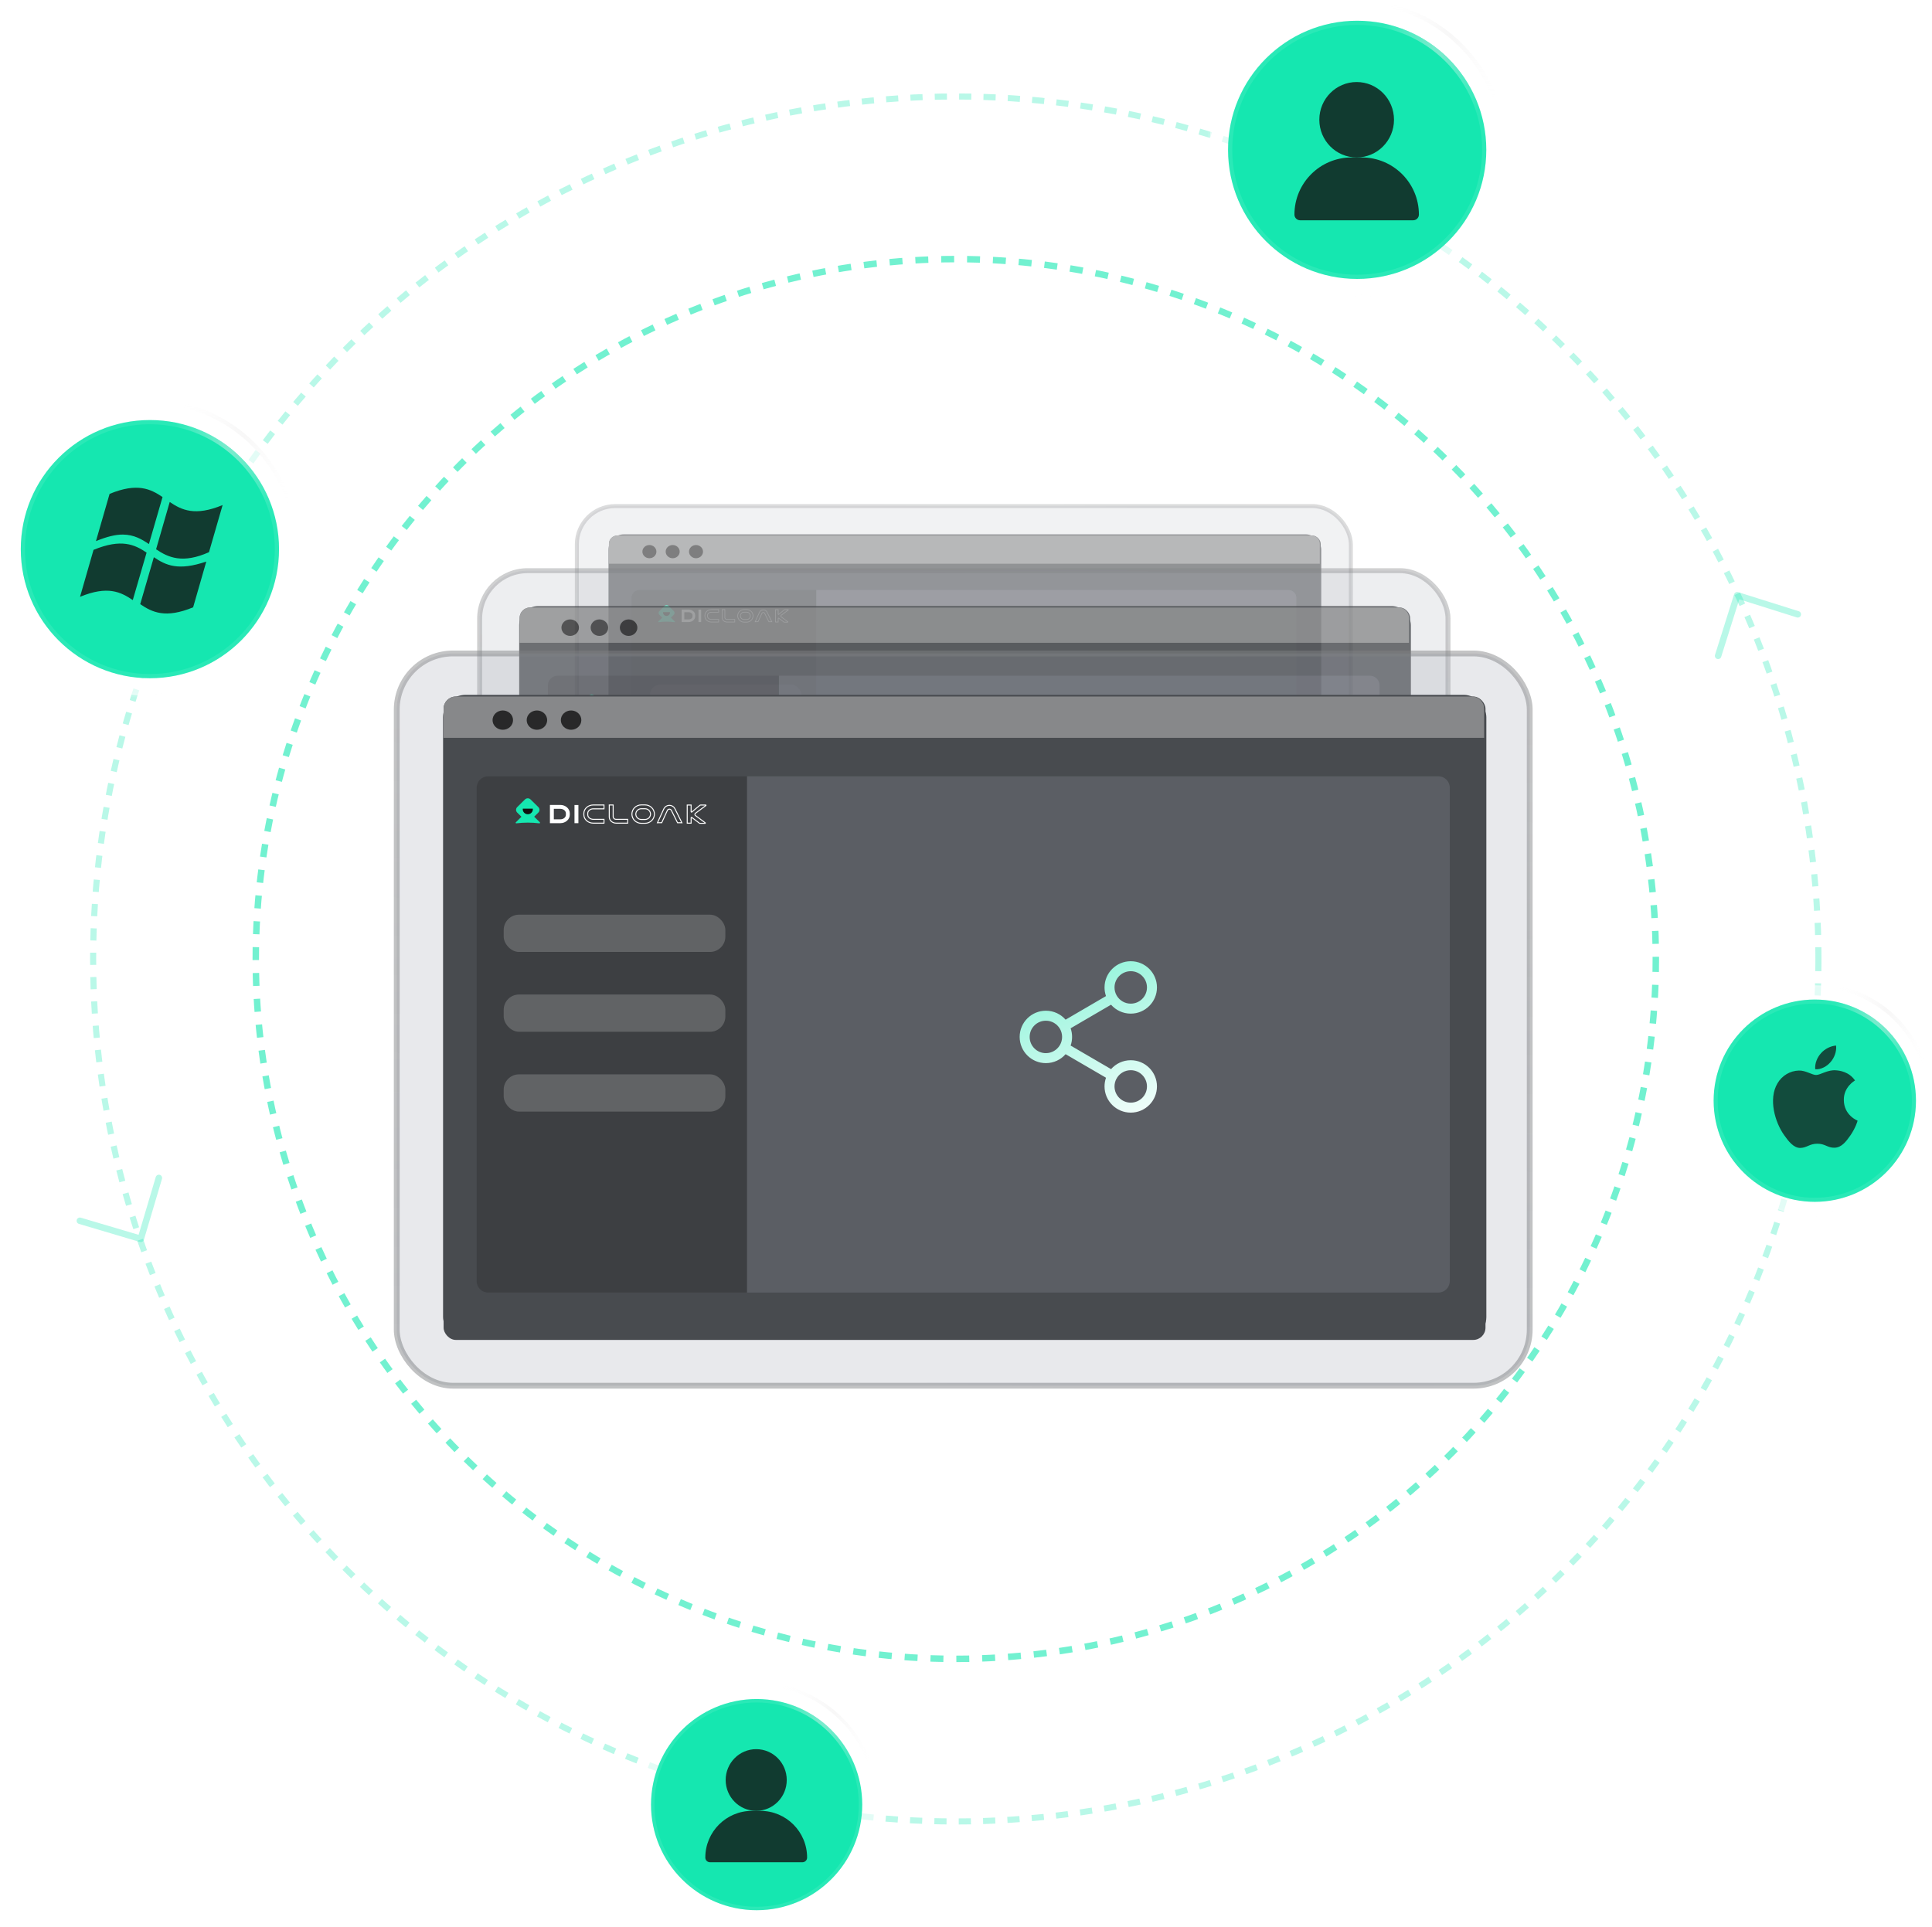 <svg width="387" height="386" viewBox="0 0 387 386" fill="none" xmlns="http://www.w3.org/2000/svg">
<circle cx="191.454" cy="192.129" r="172.798" stroke="#15E7B0" stroke-opacity="0.3" stroke-width="1.219" stroke-dasharray="2.44 2.44"/>
<circle cx="191.456" cy="192.129" r="140.222" stroke="#15E7B0" stroke-opacity="0.6" stroke-width="1.297" stroke-dasharray="2.59 2.59"/>
<path d="M16 244.581L28.202 248.202L31.823 236" stroke="#15E7B0" stroke-opacity="0.3" stroke-width="1.3" stroke-linecap="round" stroke-linejoin="round"/>
<path d="M360.117 123.078L347.977 119.255L344.154 131.396" stroke="#15E7B0" stroke-opacity="0.3" stroke-width="1.3" stroke-linecap="round" stroke-linejoin="round"/>
<g opacity="0.6">
<rect x="115.546" y="101.398" width="155.044" height="100.222" rx="7.684" fill="#99A0AA" fill-opacity="0.23" stroke="url(#paint0_linear_16997_41663)" stroke-width="0.795"/>
<rect x="121.891" y="107.061" width="142.771" height="88.222" rx="3.064" fill="#484B4F"/>
<rect x="121.977" y="107.289" width="142.579" height="88.064" rx="1.678" fill="#484B4F"/>
<path d="M121.977 108.965C121.977 108.04 122.727 107.29 123.652 107.29H262.693C263.619 107.29 264.369 108.04 264.369 108.965V112.946H121.977V108.965Z" fill="#87888A"/>
<ellipse cx="130.082" cy="110.519" rx="1.402" ry="1.322" fill="#111111" fill-opacity="0.8"/>
<ellipse cx="134.746" cy="110.519" rx="1.402" ry="1.322" fill="#111111" fill-opacity="0.8"/>
<ellipse cx="139.418" cy="110.519" rx="1.402" ry="1.322" fill="#111111" fill-opacity="0.8"/>
<path d="M163.5 118.21H258.111C258.974 118.21 259.673 118.909 259.673 119.772V187.307C259.673 188.169 258.974 188.869 258.111 188.869H163.5V118.21Z" fill="#99A0AA" fill-opacity="0.23"/>
<path d="M126.5 119.772C126.5 118.909 127.199 118.21 128.062 118.21H163.49V188.869H128.062C127.199 188.869 126.5 188.169 126.5 187.307V119.772Z" fill="#111111" fill-opacity="0.2"/>
<rect x="130.195" y="137.148" width="30.332" height="5.099" rx="2.097" fill="#616365"/>
<rect x="130.195" y="148.074" width="30.332" height="5.099" rx="2.097" fill="#616365"/>
<rect x="130.195" y="159.001" width="30.332" height="5.099" rx="2.097" fill="#616365"/>
<path d="M140.448 122.141H139.914V124.625H140.448V122.141Z" fill="white"/>
<path d="M137.968 124.623H136.539V122.129H137.968C138.679 122.129 139.258 122.644 139.258 123.276V123.472C139.259 124.11 138.679 124.623 137.968 124.623ZM137.073 124.097H137.968C138.383 124.097 138.724 123.825 138.724 123.478V123.281C138.724 122.939 138.385 122.662 137.968 122.662H137.073V124.097Z" fill="white"/>
<path d="M143.951 124.624H142.485C141.774 124.624 141.195 124.11 141.195 123.478V123.282C141.195 122.65 141.774 122.135 142.485 122.135H143.951V122.662H142.485C142.07 122.662 141.729 122.934 141.729 123.282V123.478C141.729 123.82 142.068 124.098 142.485 124.098H143.951V124.624Z" stroke="white" stroke-width="0.131" stroke-miterlimit="10"/>
<path d="M147.185 124.624H145.615C145.09 124.624 144.664 124.241 144.664 123.769V122.135H145.198V123.769C145.21 123.867 145.26 123.955 145.338 124.017C145.415 124.078 145.514 124.107 145.613 124.098H147.183L147.185 124.624Z" stroke="white" stroke-width="0.131" stroke-miterlimit="10"/>
<path d="M149.567 124.641H149.044C148.705 124.641 148.38 124.509 148.14 124.273C147.9 124.037 147.766 123.717 147.766 123.383C147.766 123.049 147.9 122.729 148.14 122.493C148.38 122.257 148.705 122.124 149.044 122.124H149.567C149.906 122.124 150.231 122.257 150.471 122.493C150.711 122.729 150.845 123.049 150.845 123.383C150.845 123.717 150.711 124.037 150.471 124.273C150.231 124.509 149.906 124.641 149.567 124.641ZM149.044 122.65C148.847 122.65 148.657 122.727 148.518 122.865C148.378 123.002 148.3 123.188 148.3 123.383C148.3 123.577 148.378 123.764 148.518 123.901C148.657 124.038 148.847 124.116 149.044 124.116H149.567C149.764 124.116 149.954 124.038 150.093 123.901C150.233 123.764 150.311 123.577 150.311 123.383C150.311 123.188 150.233 123.002 150.093 122.865C149.954 122.727 149.764 122.65 149.567 122.65H149.044Z" stroke="white" stroke-width="0.131" stroke-miterlimit="10"/>
<path d="M151.849 124.56L152.638 122.843C152.666 122.8 152.705 122.766 152.75 122.742C152.795 122.718 152.845 122.705 152.897 122.705C152.948 122.705 152.998 122.718 153.044 122.742C153.089 122.766 153.127 122.8 153.155 122.843L154.013 124.566H154.607L153.638 122.612C153.565 122.48 153.457 122.371 153.325 122.295C153.193 122.219 153.043 122.18 152.89 122.182C152.738 122.184 152.588 122.227 152.459 122.306C152.329 122.385 152.223 122.498 152.154 122.631L151.266 124.566L151.849 124.56Z" stroke="white" stroke-width="0.131" stroke-miterlimit="10"/>
<path d="M157.234 122.706L157.902 122.207C157.908 122.203 157.913 122.196 157.916 122.189C157.918 122.181 157.918 122.173 157.915 122.165C157.913 122.158 157.908 122.151 157.901 122.147C157.894 122.142 157.886 122.14 157.878 122.141H157.198C157.155 122.141 157.114 122.154 157.08 122.179C157.08 122.179 156.296 122.815 155.973 123.1C155.965 123.107 155.955 123.112 155.944 123.114C155.933 123.116 155.922 123.114 155.912 123.11C155.902 123.106 155.893 123.099 155.887 123.089C155.881 123.08 155.878 123.07 155.878 123.059V122.141H155.344V124.625H155.878V123.884C155.878 123.874 155.881 123.864 155.886 123.855C155.892 123.846 155.9 123.838 155.909 123.834C155.919 123.829 155.929 123.827 155.94 123.828C155.951 123.829 155.961 123.833 155.969 123.839L156.983 124.609C157.017 124.635 157.058 124.649 157.101 124.649H157.792C157.8 124.649 157.808 124.646 157.815 124.642C157.821 124.637 157.826 124.631 157.828 124.623C157.831 124.616 157.831 124.608 157.828 124.6C157.826 124.593 157.821 124.586 157.815 124.582L156.481 123.586C156.454 123.569 156.431 123.545 156.415 123.517C156.4 123.489 156.392 123.457 156.392 123.425C156.392 123.393 156.4 123.362 156.415 123.334C156.431 123.306 156.454 123.282 156.481 123.265L157.234 122.706Z" stroke="white" stroke-width="0.131" stroke-miterlimit="10"/>
<path d="M134.967 122.422L133.907 121.378C133.695 121.169 133.352 121.169 133.14 121.378L132.08 122.422C131.868 122.63 131.868 122.968 132.08 123.177L133.14 124.221C133.352 124.43 133.695 124.43 133.907 124.221L134.967 123.177C135.179 122.968 135.179 122.63 134.967 122.422Z" fill="#15E7B0"/>
<path d="M135.162 124.502L133.578 122.948C133.562 122.933 133.541 122.924 133.518 122.924C133.496 122.924 133.474 122.933 133.458 122.948L131.871 124.511C131.861 124.523 131.854 124.538 131.852 124.555C131.85 124.571 131.853 124.587 131.861 124.602C131.868 124.616 131.88 124.628 131.894 124.636C131.909 124.644 131.925 124.648 131.942 124.647C132.987 124.518 134.045 124.518 135.091 124.647C135.109 124.649 135.127 124.646 135.143 124.638C135.159 124.63 135.172 124.617 135.18 124.6C135.188 124.584 135.191 124.566 135.187 124.549C135.184 124.531 135.176 124.515 135.162 124.502Z" fill="#15E7B0"/>
<path d="M132.825 122.642C132.814 122.737 132.823 122.834 132.852 122.926C132.881 123.018 132.93 123.102 132.995 123.174C133.06 123.246 133.139 123.304 133.229 123.343C133.318 123.383 133.414 123.403 133.512 123.403C133.61 123.403 133.706 123.383 133.796 123.343C133.885 123.304 133.964 123.246 134.029 123.174C134.094 123.102 134.143 123.018 134.172 122.926C134.201 122.834 134.21 122.737 134.199 122.642H132.825Z" fill="#111111"/>
</g>
<g opacity="0.8">
<rect x="96.076" y="114.335" width="193.973" height="125.387" rx="9.613" fill="#99A0AA" fill-opacity="0.23" stroke="url(#paint1_linear_16997_41663)" stroke-width="0.995"/>
<rect x="104" y="121.42" width="178.619" height="110.373" rx="3.833" fill="#484B4F"/>
<rect x="104.086" y="121.707" width="178.379" height="110.175" rx="2.099" fill="#484B4F"/>
<path d="M104.086 123.806C104.086 122.648 105.024 121.71 106.182 121.71H280.134C281.292 121.71 282.23 122.648 282.23 123.806V128.785H104.086V123.806Z" fill="#87888A"/>
<ellipse cx="114.215" cy="125.75" rx="1.754" ry="1.653" fill="#111111" fill-opacity="0.8"/>
<ellipse cx="120.067" cy="125.75" rx="1.754" ry="1.653" fill="#111111" fill-opacity="0.8"/>
<ellipse cx="125.918" cy="125.75" rx="1.754" ry="1.653" fill="#111111" fill-opacity="0.8"/>
<path d="M156.023 135.368H274.39C275.469 135.368 276.344 136.243 276.344 137.322V221.814C276.344 222.893 275.469 223.768 274.39 223.768H156.023V135.368Z" fill="#99A0AA" fill-opacity="0.23"/>
<path d="M109.75 137.322C109.75 136.243 110.625 135.368 111.704 135.368H156.027V223.768H111.704C110.625 223.768 109.75 222.893 109.75 221.814V137.322Z" fill="#111111" fill-opacity="0.2"/>
<rect x="114.375" y="159.062" width="37.947" height="6.379" rx="2.623" fill="#616365"/>
<rect x="114.375" y="172.732" width="37.947" height="6.379" rx="2.623" fill="#616365"/>
<rect x="114.375" y="186.403" width="37.947" height="6.379" rx="2.623" fill="#616365"/>
<path d="M127.184 140.289H126.516V143.398H127.184V140.289Z" fill="white"/>
<path d="M124.1 143.396H122.312V140.275H124.1C124.99 140.275 125.714 140.92 125.714 141.71V141.956C125.715 142.753 124.99 143.396 124.1 143.396ZM122.981 142.738H124.1C124.62 142.738 125.045 142.397 125.045 141.963V141.717C125.045 141.289 124.621 140.942 124.1 140.942H122.981V142.738Z" fill="white"/>
<path d="M131.565 143.395H129.73C128.841 143.395 128.117 142.752 128.117 141.962V141.716C128.117 140.925 128.841 140.281 129.73 140.281H131.565V140.941H129.73C129.211 140.941 128.785 141.282 128.785 141.716V141.962C128.785 142.389 129.209 142.737 129.73 142.737H131.565V143.395Z" stroke="white" stroke-width="0.164" stroke-miterlimit="10"/>
<path d="M135.607 143.395H133.642C132.986 143.395 132.453 142.916 132.453 142.326V140.281H133.121V142.326C133.136 142.448 133.199 142.559 133.296 142.636C133.393 142.712 133.517 142.749 133.64 142.737H135.605L135.607 143.395Z" stroke="white" stroke-width="0.164" stroke-miterlimit="10"/>
<path d="M138.597 143.418H137.943C137.519 143.418 137.112 143.252 136.812 142.957C136.512 142.661 136.344 142.261 136.344 141.843C136.344 141.426 136.512 141.025 136.812 140.73C137.112 140.434 137.519 140.269 137.943 140.269H138.597C139.021 140.269 139.428 140.434 139.728 140.73C140.028 141.025 140.197 141.426 140.197 141.843C140.197 142.261 140.028 142.661 139.728 142.957C139.428 143.252 139.021 143.418 138.597 143.418ZM137.943 140.926C137.696 140.926 137.459 141.023 137.285 141.195C137.11 141.367 137.012 141.6 137.012 141.843C137.012 142.086 137.11 142.32 137.285 142.492C137.459 142.664 137.696 142.76 137.943 142.76H138.597C138.844 142.76 139.081 142.664 139.256 142.492C139.43 142.32 139.528 142.086 139.528 141.843C139.528 141.6 139.43 141.367 139.256 141.195C139.081 141.023 138.844 140.926 138.597 140.926H137.943Z" stroke="white" stroke-width="0.164" stroke-miterlimit="10"/>
<path d="M141.449 143.316L142.436 141.167C142.471 141.114 142.519 141.071 142.576 141.041C142.632 141.011 142.695 140.995 142.759 140.995C142.824 140.995 142.887 141.011 142.943 141.041C143 141.071 143.048 141.114 143.083 141.167L144.156 143.323H144.899L143.687 140.879C143.596 140.714 143.46 140.576 143.295 140.481C143.13 140.386 142.942 140.337 142.751 140.34C142.56 140.342 142.374 140.396 142.211 140.495C142.049 140.594 141.917 140.735 141.83 140.903L140.719 143.323L141.449 143.316Z" stroke="white" stroke-width="0.164" stroke-miterlimit="10"/>
<path d="M148.177 140.996L149.013 140.373C149.021 140.367 149.027 140.359 149.03 140.349C149.033 140.34 149.033 140.329 149.03 140.32C149.027 140.311 149.02 140.302 149.012 140.297C149.003 140.291 148.993 140.289 148.983 140.289H148.132C148.079 140.29 148.028 140.306 147.985 140.337C147.985 140.337 147.003 141.133 146.6 141.489C146.59 141.498 146.577 141.504 146.564 141.507C146.55 141.509 146.536 141.507 146.523 141.502C146.511 141.497 146.5 141.488 146.492 141.476C146.485 141.465 146.481 141.451 146.481 141.438V140.289H145.812V143.398H146.481V142.471C146.48 142.457 146.484 142.445 146.491 142.433C146.498 142.422 146.508 142.413 146.52 142.407C146.532 142.401 146.545 142.399 146.558 142.4C146.572 142.401 146.584 142.406 146.595 142.414L147.864 143.377C147.906 143.409 147.957 143.427 148.011 143.427H148.876C148.886 143.427 148.896 143.424 148.904 143.418C148.912 143.412 148.918 143.404 148.921 143.395C148.924 143.386 148.924 143.376 148.921 143.366C148.918 143.357 148.912 143.349 148.904 143.343L147.235 142.097C147.201 142.076 147.173 142.046 147.153 142.011C147.134 141.976 147.123 141.936 147.123 141.896C147.123 141.856 147.134 141.817 147.153 141.782C147.173 141.746 147.201 141.717 147.235 141.695L148.177 140.996Z" stroke="white" stroke-width="0.164" stroke-miterlimit="10"/>
<path d="M120.33 140.641L119.003 139.335C118.738 139.074 118.309 139.074 118.044 139.335L116.717 140.641C116.452 140.902 116.452 141.325 116.717 141.586L118.044 142.892C118.309 143.153 118.738 143.153 119.003 142.892L120.33 141.586C120.595 141.325 120.595 140.902 120.33 140.641Z" fill="#15E7B0"/>
<path d="M120.572 143.244L118.59 141.3C118.57 141.28 118.543 141.27 118.515 141.27C118.487 141.27 118.46 141.28 118.44 141.3L116.454 143.255C116.441 143.27 116.433 143.289 116.43 143.31C116.428 143.33 116.432 143.35 116.441 143.369C116.451 143.387 116.465 143.402 116.483 143.412C116.501 143.422 116.522 143.427 116.543 143.425C117.851 143.264 119.174 143.264 120.482 143.425C120.504 143.428 120.527 143.424 120.547 143.414C120.568 143.404 120.584 143.387 120.594 143.367C120.604 143.347 120.607 143.324 120.603 143.302C120.599 143.28 120.588 143.26 120.572 143.244Z" fill="#15E7B0"/>
<path d="M117.654 140.915C117.64 141.035 117.652 141.156 117.688 141.271C117.725 141.386 117.786 141.492 117.867 141.582C117.948 141.672 118.048 141.744 118.159 141.793C118.271 141.842 118.392 141.868 118.514 141.868C118.636 141.868 118.757 141.842 118.869 141.793C118.98 141.744 119.08 141.672 119.161 141.582C119.242 141.492 119.303 141.386 119.34 141.271C119.376 141.156 119.388 141.035 119.373 140.915H117.654Z" fill="#111111"/>
</g>
<rect x="79.472" y="130.922" width="226.946" height="146.7" rx="11.247" fill="#99A0AA" fill-opacity="0.23" stroke="url(#paint2_linear_16997_41663)" stroke-width="1.164"/>
<rect x="88.75" y="139.214" width="208.981" height="129.135" rx="4.485" fill="#484B4F"/>
<rect x="88.859" y="139.548" width="208.7" height="128.903" rx="2.456" fill="#484B4F"/>
<path d="M88.859 142C88.859 140.646 89.957 139.548 91.311 139.548H294.833C296.188 139.548 297.285 140.646 297.285 142V147.826H88.859V142Z" fill="#87888A"/>
<ellipse cx="100.716" cy="144.275" rx="2.052" ry="1.934" fill="#111111" fill-opacity="0.8"/>
<ellipse cx="107.552" cy="144.275" rx="2.052" ry="1.934" fill="#111111" fill-opacity="0.8"/>
<ellipse cx="114.396" cy="144.275" rx="2.052" ry="1.934" fill="#111111" fill-opacity="0.8"/>
<path d="M149.633 155.532H288.12C289.382 155.532 290.406 156.556 290.406 157.819V256.672C290.406 257.935 289.382 258.959 288.12 258.959H149.633V155.532Z" fill="#99A0AA" fill-opacity="0.23"/>
<path d="M95.484 157.819C95.484 156.556 96.508 155.532 97.771 155.532H149.628V258.959H97.771C96.508 258.959 95.484 257.935 95.484 256.672V157.819Z" fill="#111111" fill-opacity="0.2"/>
<rect x="100.898" y="183.255" width="44.398" height="7.464" rx="3.069" fill="#616365"/>
<rect x="100.898" y="199.249" width="44.398" height="7.464" rx="3.069" fill="#616365"/>
<rect x="100.898" y="215.243" width="44.398" height="7.464" rx="3.069" fill="#616365"/>
<path d="M115.86 161.284H115.078V164.921H115.86V161.284Z" fill="white"/>
<path d="M112.248 164.92H110.156V161.27H112.248C113.289 161.27 114.135 162.023 114.135 162.948V163.236C114.137 164.169 113.289 164.92 112.248 164.92ZM110.938 164.151H112.248C112.856 164.151 113.354 163.752 113.354 163.244V162.956C113.354 162.456 112.858 162.049 112.248 162.049H110.938V164.151Z" fill="white"/>
<path d="M120.987 164.918H118.84C117.8 164.918 116.953 164.167 116.953 163.241V162.954C116.953 162.029 117.8 161.275 118.84 161.275H120.987V162.047H118.84C118.233 162.047 117.735 162.446 117.735 162.954V163.241C117.735 163.742 118.231 164.149 118.84 164.149H120.987V164.918Z" stroke="white" stroke-width="0.192" stroke-miterlimit="10"/>
<path d="M125.729 164.918H123.43C122.663 164.918 122.039 164.358 122.039 163.668V161.275H122.821V163.668C122.839 163.81 122.912 163.94 123.025 164.03C123.139 164.12 123.283 164.162 123.428 164.149H125.727L125.729 164.918Z" stroke="white" stroke-width="0.192" stroke-miterlimit="10"/>
<path d="M129.215 164.946H128.449C127.953 164.946 127.477 164.751 127.126 164.406C126.775 164.06 126.578 163.592 126.578 163.103C126.578 162.615 126.775 162.146 127.126 161.8C127.477 161.455 127.953 161.261 128.449 161.261H129.215C129.711 161.261 130.187 161.455 130.538 161.8C130.889 162.146 131.086 162.615 131.086 163.103C131.086 163.592 130.889 164.06 130.538 164.406C130.187 164.751 129.711 164.946 129.215 164.946ZM128.449 162.03C128.16 162.03 127.883 162.143 127.679 162.345C127.475 162.546 127.36 162.819 127.36 163.103C127.36 163.388 127.475 163.661 127.679 163.862C127.883 164.063 128.16 164.176 128.449 164.176H129.215C129.504 164.176 129.781 164.063 129.985 163.862C130.189 163.661 130.304 163.388 130.304 163.103C130.304 162.819 130.189 162.546 129.985 162.345C129.781 162.143 129.504 162.03 129.215 162.03H128.449Z" stroke="white" stroke-width="0.192" stroke-miterlimit="10"/>
<path d="M132.55 164.827L133.704 162.312C133.745 162.25 133.802 162.2 133.868 162.165C133.934 162.13 134.008 162.111 134.083 162.111C134.158 162.111 134.232 162.13 134.298 162.165C134.364 162.2 134.42 162.25 134.462 162.312L135.717 164.835H136.586L135.168 161.975C135.061 161.782 134.903 161.621 134.71 161.51C134.517 161.399 134.297 161.342 134.073 161.345C133.85 161.348 133.631 161.411 133.441 161.526C133.252 161.642 133.097 161.807 132.995 162.003L131.695 164.835L132.55 164.827Z" stroke="white" stroke-width="0.192" stroke-miterlimit="10"/>
<path d="M140.422 162.112L141.401 161.382C141.41 161.375 141.417 161.366 141.421 161.354C141.425 161.343 141.424 161.331 141.421 161.32C141.417 161.309 141.409 161.3 141.399 161.293C141.39 161.287 141.378 161.284 141.366 161.284H140.37C140.308 161.285 140.248 161.304 140.198 161.34C140.198 161.34 139.049 162.271 138.578 162.688C138.566 162.699 138.551 162.706 138.535 162.709C138.519 162.712 138.503 162.71 138.488 162.703C138.473 162.697 138.46 162.686 138.451 162.673C138.443 162.66 138.438 162.644 138.438 162.628V161.284H137.656V164.921H138.438V163.837C138.438 163.821 138.442 163.806 138.45 163.793C138.458 163.78 138.47 163.769 138.484 163.762C138.498 163.756 138.513 163.753 138.529 163.754C138.544 163.756 138.559 163.761 138.572 163.771L140.056 164.897C140.105 164.935 140.166 164.955 140.228 164.955H141.241C141.252 164.955 141.264 164.952 141.273 164.945C141.283 164.938 141.29 164.929 141.293 164.918C141.297 164.907 141.297 164.895 141.293 164.884C141.29 164.874 141.282 164.864 141.273 164.857L139.321 163.4C139.281 163.375 139.248 163.34 139.225 163.299C139.202 163.258 139.19 163.211 139.19 163.165C139.19 163.118 139.202 163.072 139.225 163.03C139.248 162.989 139.281 162.955 139.321 162.929L140.422 162.112Z" stroke="white" stroke-width="0.192" stroke-miterlimit="10"/>
<path d="M107.832 161.696L106.28 160.168C105.97 159.863 105.467 159.863 105.157 160.168L103.605 161.696C103.295 162.002 103.295 162.496 103.605 162.802L105.157 164.33C105.467 164.635 105.97 164.635 106.28 164.33L107.832 162.802C108.142 162.496 108.142 162.002 107.832 161.696Z" fill="#15E7B0"/>
<path d="M108.135 164.741L105.817 162.466C105.793 162.443 105.762 162.431 105.729 162.431C105.696 162.431 105.664 162.443 105.641 162.466L103.318 164.753C103.302 164.772 103.293 164.794 103.29 164.818C103.287 164.841 103.292 164.865 103.303 164.887C103.314 164.908 103.331 164.925 103.352 164.937C103.373 164.949 103.397 164.954 103.421 164.953C104.951 164.764 106.5 164.764 108.03 164.953C108.056 164.956 108.083 164.952 108.107 164.94C108.13 164.928 108.149 164.908 108.161 164.885C108.173 164.861 108.177 164.835 108.172 164.809C108.167 164.783 108.155 164.759 108.135 164.741Z" fill="#15E7B0"/>
<path d="M104.718 162.019C104.701 162.158 104.715 162.3 104.757 162.435C104.8 162.569 104.871 162.693 104.966 162.798C105.061 162.904 105.178 162.988 105.308 163.046C105.439 163.103 105.58 163.133 105.723 163.133C105.867 163.133 106.008 163.103 106.138 163.046C106.269 162.988 106.386 162.904 106.481 162.798C106.576 162.693 106.647 162.569 106.69 162.435C106.732 162.3 106.746 162.158 106.729 162.019H104.718Z" fill="#111111"/>
<circle cx="363.442" cy="220.442" r="23.037" fill="white" fill-opacity="0.6" stroke="url(#paint3_radial_16997_41663)" stroke-width="0.81"/>
<g filter="url(#filter0_b_16997_41663)">
<circle cx="363.524" cy="220.52" r="20.266" fill="#15E7B0"/>
<circle cx="363.524" cy="220.52" r="19.861" stroke="url(#paint4_radial_16997_41663)" stroke-width="0.81"/>
</g>
<circle cx="29.917" cy="109.917" r="29.497" fill="white" fill-opacity="0.6" stroke="url(#paint5_radial_16997_41663)" stroke-width="0.838"/>
<g filter="url(#filter1_b_16997_41663)">
<circle cx="30.028" cy="110.019" r="25.864" fill="#15E7B0"/>
<circle cx="30.028" cy="110.019" r="25.445" stroke="url(#paint6_radial_16997_41663)" stroke-width="0.838"/>
</g>
<path opacity="0.9" d="M369.34 220.37C369.297 217.786 371.493 216.515 371.579 216.473C370.373 214.693 368.436 214.482 367.79 214.439C366.154 214.27 364.647 215.371 363.786 215.371C362.967 215.371 361.676 214.439 360.341 214.482C358.575 214.524 356.939 215.498 356.035 217.066C354.183 220.201 355.561 224.861 357.37 227.403C358.231 228.632 359.307 230.03 360.642 229.987C361.977 229.945 362.451 229.14 364.044 229.14C365.637 229.14 366.068 229.987 367.489 229.945C368.91 229.903 369.814 228.674 370.675 227.445C371.665 226.005 372.096 224.607 372.096 224.522C372.096 224.522 369.34 223.463 369.34 220.37ZM366.713 212.745C367.445 211.897 367.919 210.669 367.79 209.482C366.757 209.525 365.465 210.16 364.733 211.05C364.044 211.813 363.484 213.041 363.613 214.227C364.776 214.312 365.982 213.634 366.713 212.745Z" fill="#111111" fill-opacity="0.8"/>
<path d="M18.767 110.151C24.294 107.875 26.969 109.09 29.364 110.716L26.598 120.225C24.194 118.608 21.58 117.278 16.031 119.571L18.735 110.165L18.767 110.151Z" fill="#111111" fill-opacity="0.8"/>
<path d="M30.818 111.636C33.221 113.252 35.678 114.437 41.324 112.506L38.688 121.674C33.146 123.966 30.485 122.669 28.086 121.042L30.818 111.636Z" fill="#111111" fill-opacity="0.8"/>
<path d="M29.83 109.002C28.384 108.028 26.828 107.117 24.617 107.101C23.159 107.09 21.423 107.505 19.219 108.415L21.95 98.951C27.494 96.659 30.158 97.958 32.56 99.582L29.83 109.002Z" fill="#111111" fill-opacity="0.8"/>
<path d="M44.592 101.188C39.055 103.476 36.394 102.189 33.997 100.574L31.266 110.047C33.66 111.67 36.555 113.003 41.864 110.628L44.592 101.188Z" fill="#111111" fill-opacity="0.8"/>
<circle cx="151.468" cy="361.468" r="24.126" fill="white" fill-opacity="0.6" stroke="url(#paint7_radial_16997_41663)" stroke-width="0.685"/>
<g filter="url(#filter2_b_16997_41663)">
<circle cx="151.56" cy="361.552" r="21.154" fill="#15E7B0"/>
<circle cx="151.56" cy="361.552" r="20.811" stroke="url(#paint8_radial_16997_41663)" stroke-width="0.685"/>
</g>
<ellipse cx="151.476" cy="356.621" rx="6.117" ry="6.179" fill="#111111" fill-opacity="0.8"/>
<path d="M141.281 372.162C141.281 366.991 145.473 362.8 150.643 362.8H152.31C157.48 362.8 161.672 366.991 161.672 372.162C161.672 372.679 161.252 373.098 160.735 373.098H142.217C141.7 373.098 141.281 372.679 141.281 372.162Z" fill="#111111" fill-opacity="0.8"/>
<circle cx="271.745" cy="29.917" r="29.497" fill="white" fill-opacity="0.6" stroke="url(#paint9_radial_16997_41663)" stroke-width="0.838"/>
<g filter="url(#filter3_b_16997_41663)">
<circle cx="271.856" cy="30.018" r="25.864" fill="#15E7B0"/>
<circle cx="271.856" cy="30.018" r="25.445" stroke="url(#paint10_radial_16997_41663)" stroke-width="0.838"/>
</g>
<ellipse cx="271.753" cy="23.989" rx="7.479" ry="7.555" fill="#111111" fill-opacity="0.8"/>
<path d="M259.289 42.989C259.289 36.668 264.414 31.543 270.736 31.543H272.773C279.095 31.543 284.22 36.668 284.22 42.989C284.22 43.622 283.707 44.134 283.075 44.134H260.434C259.802 44.134 259.289 43.622 259.289 42.989Z" fill="#111111" fill-opacity="0.8"/>
<path fill-rule="evenodd" clip-rule="evenodd" d="M226.5 194.579C224.705 194.579 223.25 196.034 223.25 197.829C223.25 198.394 223.394 198.924 223.647 199.387C223.665 199.412 223.682 199.438 223.697 199.465C223.713 199.491 223.727 199.518 223.74 199.546C224.314 200.466 225.335 201.079 226.5 201.079C228.295 201.079 229.75 199.624 229.75 197.829C229.75 196.034 228.295 194.579 226.5 194.579ZM222.553 201.291C223.515 202.387 224.927 203.079 226.5 203.079C229.399 203.079 231.75 200.729 231.75 197.829C231.75 194.93 229.399 192.579 226.5 192.579C223.601 192.579 221.25 194.93 221.25 197.829C221.25 198.437 221.353 199.021 221.543 199.564L213.45 204.287C212.487 203.189 211.075 202.496 209.5 202.496C206.601 202.496 204.25 204.847 204.25 207.746C204.25 210.646 206.601 212.996 209.5 212.996C211.075 212.996 212.488 212.303 213.45 211.204L221.546 215.922C221.354 216.467 221.25 217.053 221.25 217.663C221.25 220.563 223.601 222.913 226.5 222.913C229.399 222.913 231.75 220.563 231.75 217.663C231.75 214.764 229.399 212.413 226.5 212.413C224.929 212.413 223.519 213.103 222.557 214.196L214.458 209.477C214.647 208.935 214.75 208.353 214.75 207.746C214.75 207.139 214.647 206.557 214.458 206.015L222.553 201.291ZM212.289 206.077C212.295 206.088 212.302 206.1 212.308 206.111C212.315 206.123 212.322 206.134 212.329 206.145C212.597 206.617 212.75 207.164 212.75 207.746C212.75 208.328 212.597 208.875 212.329 209.347C212.322 209.359 212.315 209.37 212.308 209.381C212.301 209.393 212.295 209.404 212.289 209.415C211.721 210.362 210.685 210.996 209.5 210.996C207.705 210.996 206.25 209.541 206.25 207.746C206.25 205.951 207.705 204.496 209.5 204.496C210.685 204.496 211.721 205.13 212.289 206.077ZM223.25 217.663C223.25 217.123 223.382 216.613 223.615 216.165C223.651 216.122 223.683 216.076 223.712 216.027C223.74 215.979 223.763 215.93 223.782 215.881C224.363 214.997 225.363 214.413 226.5 214.413C228.295 214.413 229.75 215.868 229.75 217.663C229.75 219.458 228.295 220.913 226.5 220.913C224.705 220.913 223.25 219.458 223.25 217.663Z" fill="url(#paint11_linear_16997_41663)"/>
<defs>
<filter id="filter0_b_16997_41663" x="336.78" y="193.776" width="53.487" height="53.488" filterUnits="userSpaceOnUse" color-interpolation-filters="sRGB">
<feFlood flood-opacity="0" result="BackgroundImageFix"/>
<feGaussianBlur in="BackgroundImageFix" stdDeviation="3.239"/>
<feComposite in2="SourceAlpha" operator="in" result="effect1_backgroundBlur_16997_41663"/>
<feBlend mode="normal" in="SourceGraphic" in2="effect1_backgroundBlur_16997_41663" result="shape"/>
</filter>
<filter id="filter1_b_16997_41663" x="-2.541" y="77.451" width="65.136" height="65.137" filterUnits="userSpaceOnUse" color-interpolation-filters="sRGB">
<feFlood flood-opacity="0" result="BackgroundImageFix"/>
<feGaussianBlur in="BackgroundImageFix" stdDeviation="3.352"/>
<feComposite in2="SourceAlpha" operator="in" result="effect1_backgroundBlur_16997_41663"/>
<feBlend mode="normal" in="SourceGraphic" in2="effect1_backgroundBlur_16997_41663" result="shape"/>
</filter>
<filter id="filter2_b_16997_41663" x="124.923" y="334.915" width="53.272" height="53.275" filterUnits="userSpaceOnUse" color-interpolation-filters="sRGB">
<feFlood flood-opacity="0" result="BackgroundImageFix"/>
<feGaussianBlur in="BackgroundImageFix" stdDeviation="2.742"/>
<feComposite in2="SourceAlpha" operator="in" result="effect1_backgroundBlur_16997_41663"/>
<feBlend mode="normal" in="SourceGraphic" in2="effect1_backgroundBlur_16997_41663" result="shape"/>
</filter>
<filter id="filter3_b_16997_41663" x="239.287" y="-2.55" width="65.136" height="65.137" filterUnits="userSpaceOnUse" color-interpolation-filters="sRGB">
<feFlood flood-opacity="0" result="BackgroundImageFix"/>
<feGaussianBlur in="BackgroundImageFix" stdDeviation="3.352"/>
<feComposite in2="SourceAlpha" operator="in" result="effect1_backgroundBlur_16997_41663"/>
<feBlend mode="normal" in="SourceGraphic" in2="effect1_backgroundBlur_16997_41663" result="shape"/>
</filter>
<linearGradient id="paint0_linear_16997_41663" x1="240.817" y1="19.015" x2="227.064" y2="394.89" gradientUnits="userSpaceOnUse">
<stop stop-color="#9B9B9B" stop-opacity="0.53"/>
<stop offset="0.972" stop-color="#262C34" stop-opacity="0.26"/>
</linearGradient>
<linearGradient id="paint1_linear_16997_41663" x1="252.8" y1="11.268" x2="235.594" y2="481.519" gradientUnits="userSpaceOnUse">
<stop stop-color="#9B9B9B" stop-opacity="0.53"/>
<stop offset="0.972" stop-color="#262C34" stop-opacity="0.26"/>
</linearGradient>
<linearGradient id="paint2_linear_16997_41663" x1="262.837" y1="10.334" x2="242.707" y2="560.52" gradientUnits="userSpaceOnUse">
<stop stop-color="#9B9B9B" stop-opacity="0.53"/>
<stop offset="0.972" stop-color="#262C34" stop-opacity="0.26"/>
</linearGradient>
<radialGradient id="paint3_radial_16997_41663" cx="0" cy="0" r="1" gradientUnits="userSpaceOnUse" gradientTransform="translate(379.39 198.803) rotate(109.482) scale(47.818 10.875)">
<stop stop-color="#EEEDED" stop-opacity="0.49"/>
<stop offset="1" stop-color="white" stop-opacity="0.09"/>
</radialGradient>
<radialGradient id="paint4_radial_16997_41663" cx="0" cy="0" r="1" gradientUnits="userSpaceOnUse" gradientTransform="translate(377.311 201.813) rotate(109.482) scale(41.34 9.402)">
<stop stop-color="#EEEDED" stop-opacity="0.49"/>
<stop offset="1" stop-color="white" stop-opacity="0.09"/>
</radialGradient>
<radialGradient id="paint5_radial_16997_41663" cx="0" cy="0" r="1" gradientUnits="userSpaceOnUse" gradientTransform="translate(50.27 82.301) rotate(109.482) scale(61.026 13.879)">
<stop stop-color="#EEEDED" stop-opacity="0.49"/>
<stop offset="1" stop-color="white" stop-opacity="0.09"/>
</radialGradient>
<radialGradient id="paint6_radial_16997_41663" cx="0" cy="0" r="1" gradientUnits="userSpaceOnUse" gradientTransform="translate(47.624 86.145) rotate(109.482) scale(52.759 11.999)">
<stop stop-color="#EEEDED" stop-opacity="0.49"/>
<stop offset="1" stop-color="white" stop-opacity="0.09"/>
</radialGradient>
<radialGradient id="paint7_radial_16997_41663" cx="0" cy="0" r="1" gradientUnits="userSpaceOnUse" gradientTransform="translate(168.115 338.882) rotate(109.482) scale(49.912 11.351)">
<stop stop-color="#EEEDED" stop-opacity="0.49"/>
<stop offset="1" stop-color="white" stop-opacity="0.09"/>
</radialGradient>
<radialGradient id="paint8_radial_16997_41663" cx="0" cy="0" r="1" gradientUnits="userSpaceOnUse" gradientTransform="translate(165.951 342.026) rotate(109.482) scale(43.151 9.814)">
<stop stop-color="#EEEDED" stop-opacity="0.49"/>
<stop offset="1" stop-color="white" stop-opacity="0.09"/>
</radialGradient>
<radialGradient id="paint9_radial_16997_41663" cx="0" cy="0" r="1" gradientUnits="userSpaceOnUse" gradientTransform="translate(292.098 2.301) rotate(109.482) scale(61.026 13.879)">
<stop stop-color="#EEEDED" stop-opacity="0.49"/>
<stop offset="1" stop-color="white" stop-opacity="0.09"/>
</radialGradient>
<radialGradient id="paint10_radial_16997_41663" cx="0" cy="0" r="1" gradientUnits="userSpaceOnUse" gradientTransform="translate(289.452 6.144) rotate(109.482) scale(52.759 11.999)">
<stop stop-color="#EEEDED" stop-opacity="0.49"/>
<stop offset="1" stop-color="white" stop-opacity="0.09"/>
</radialGradient>
<linearGradient id="paint11_linear_16997_41663" x1="226.085" y1="229.405" x2="196.541" y2="154.141" gradientUnits="userSpaceOnUse">
<stop stop-color="white"/>
<stop offset="1" stop-color="#15E7B0"/>
</linearGradient>
</defs>
</svg>
